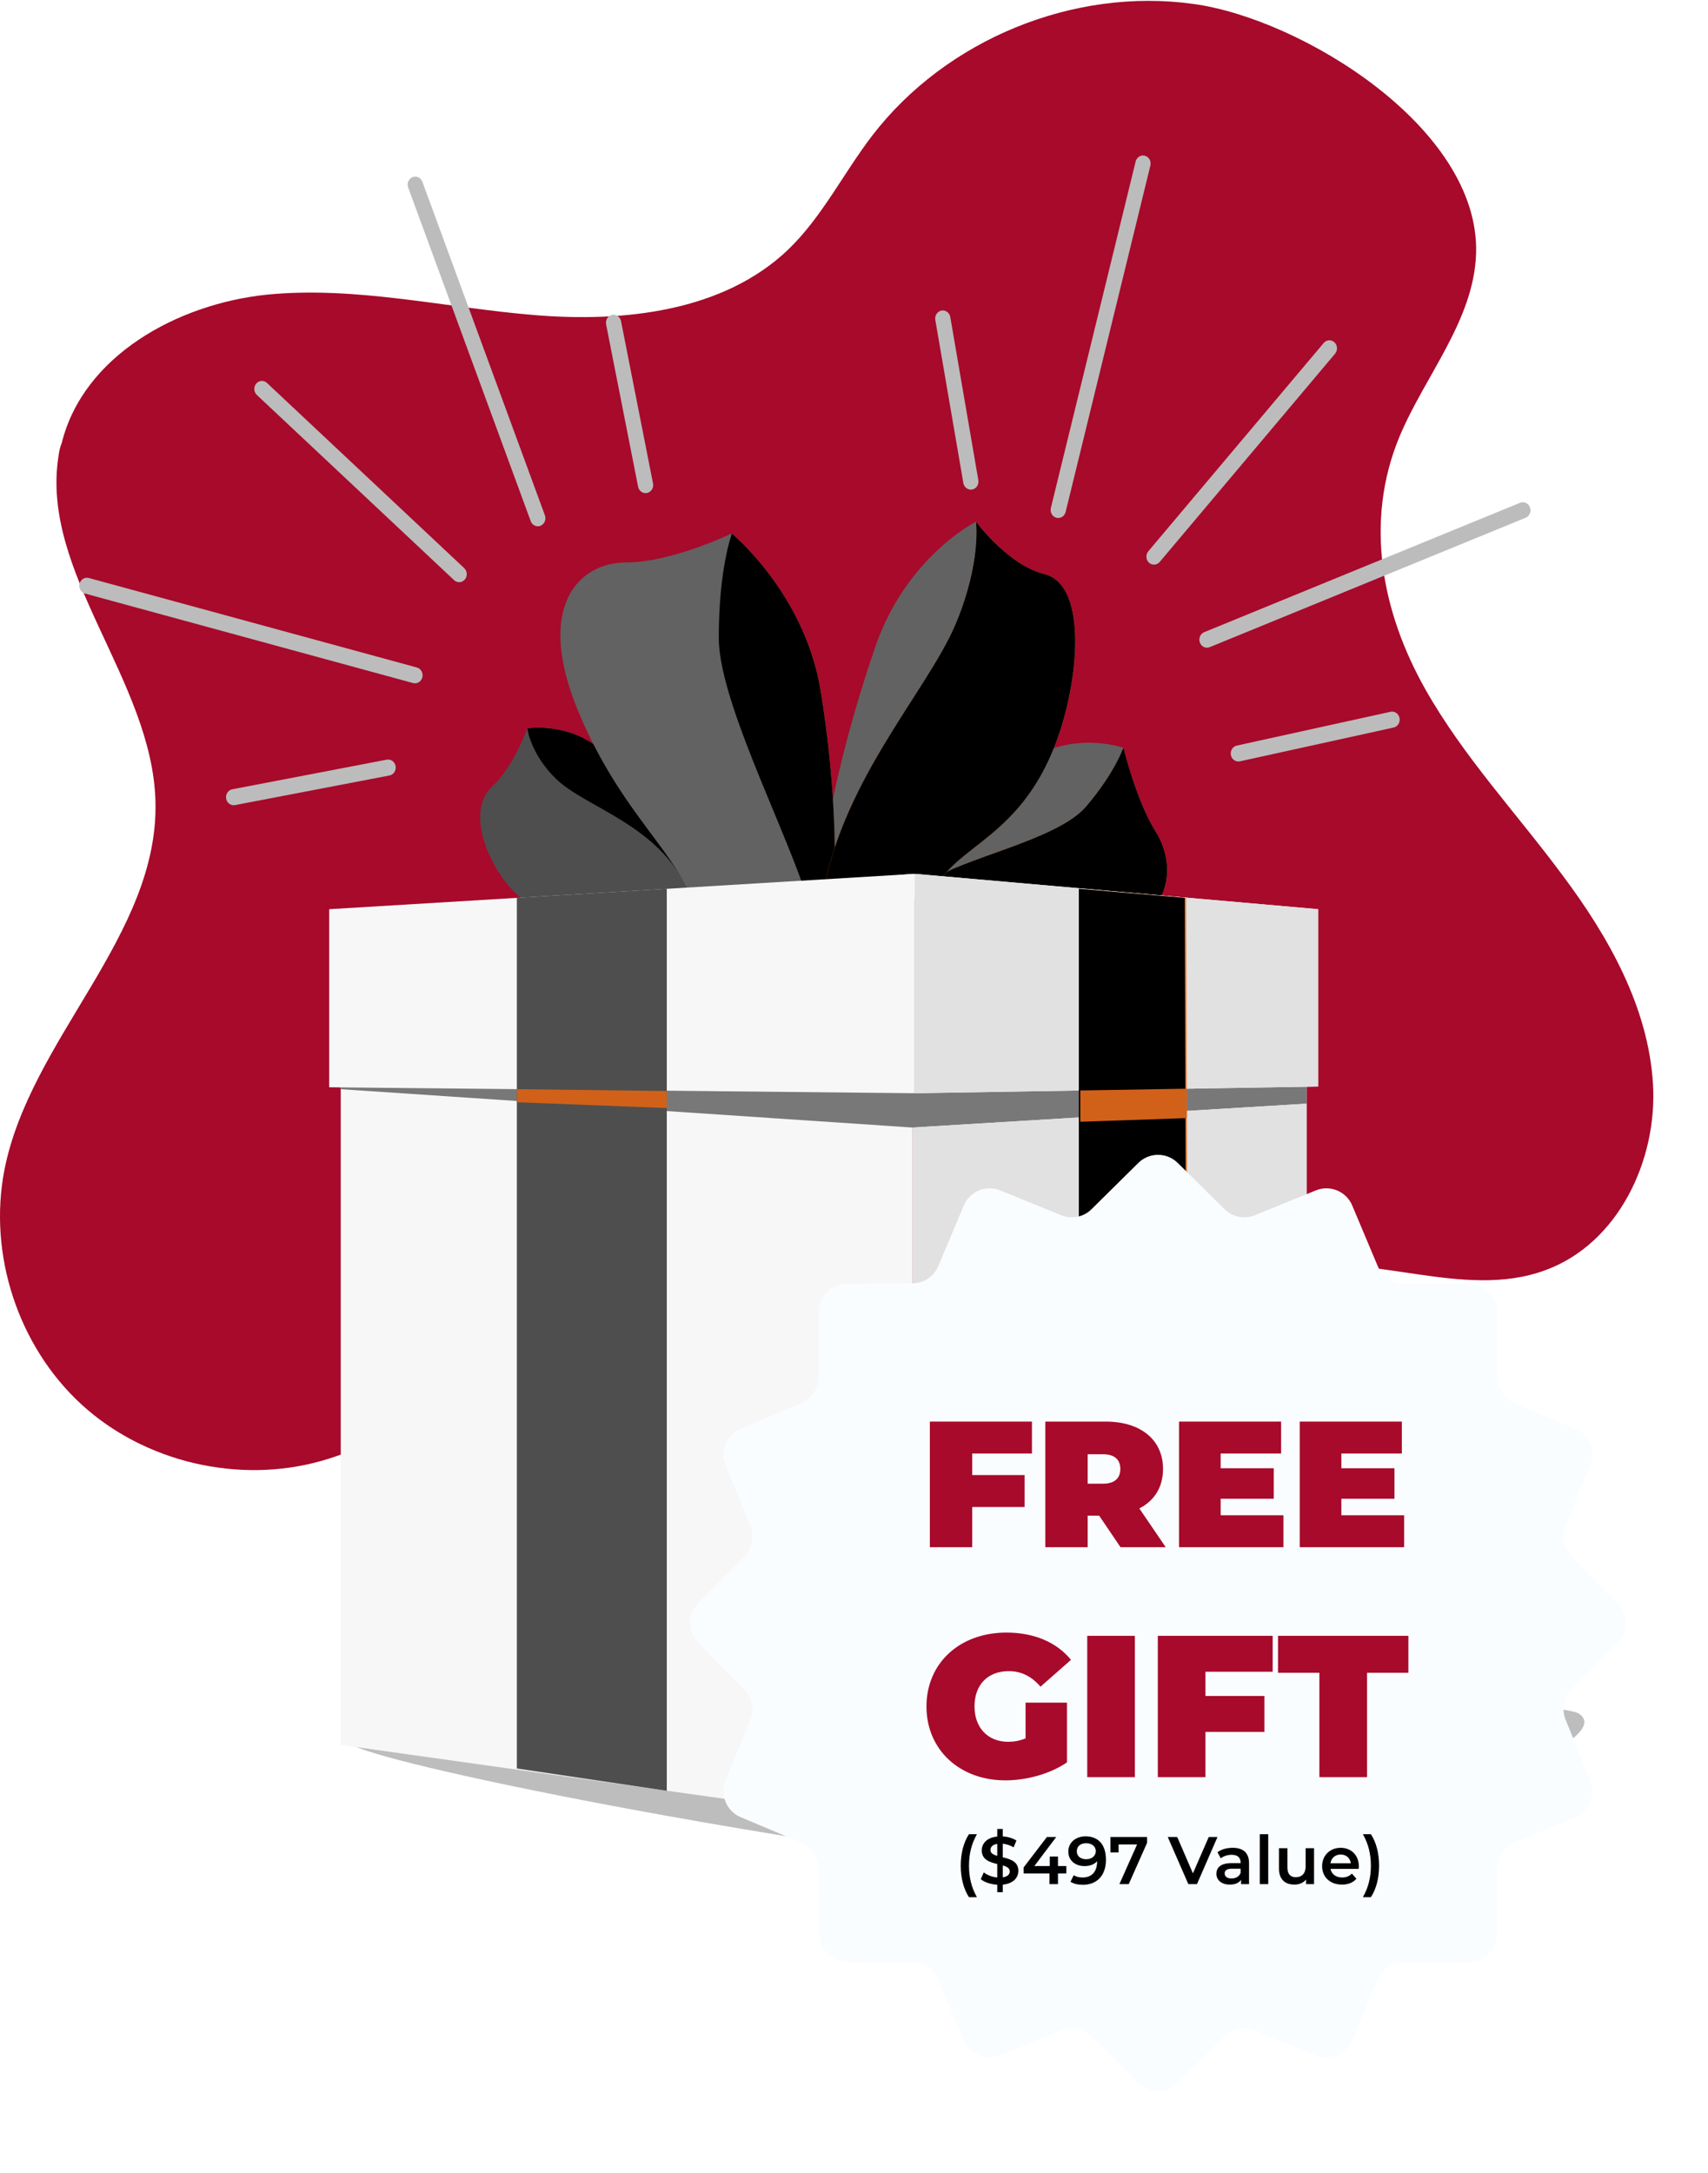 <svg width="70%" height="100%" viewBox="0 0 250 318" fill="none" xmlns="http://www.w3.org/2000/svg">
<path d="M8.578 66.66C5.804 83.756 22.291 99.548 22.754 117.257C23.293 136.882 4.417 151.984 0.642 171.227C-1.746 183.569 2.645 196.985 11.89 205.494C21.136 214.004 35.004 217.223 47.099 213.774C57.038 210.937 66.207 203.961 76.453 205.111C96.562 207.257 103.342 237.539 123.296 240.835C133.081 242.522 142.788 236.619 149.183 229.106C155.578 221.593 159.661 212.317 165.054 204.038C170.447 195.758 177.843 187.862 187.551 185.716C200.263 182.879 214.054 190.392 226.227 185.869C236.859 181.959 242.637 169.77 241.944 158.577C241.251 147.385 235.472 137.112 228.692 128.066C221.99 119.02 214.208 110.741 208.661 100.928C202.189 89.505 199.724 76.32 204.809 63.977C208.584 54.931 215.749 46.882 216.057 37.069C216.597 18.67 190.402 2.724 174.685 0.578C157.118 -1.875 138.474 5.791 127.688 19.82C123.45 25.34 120.368 31.703 115.361 36.532C105.884 45.578 91.4 47.188 78.302 46.115C65.205 45.042 52.107 41.822 39.01 43.125C25.912 44.505 12.199 52.094 9.04 64.82C8.809 65.357 8.655 66.047 8.578 66.66Z" class="imagecolorize" fill="#a70a2b"></path>
<path style="mix-blend-mode:multiply" d="M231.082 250.766C239.994 256.584 173.538 276.58 160.241 275.041C106.706 268.848 50.997 257.143 51.117 254.932C51.305 251.445 81.225 238.721 126.773 242.17C164.184 245.003 228.061 248.793 231.082 250.766Z" fill="#BDBDBD"></path>
<path d="M149.635 111.954C137.141 121.758 132.192 131.684 132.192 131.684C132.192 131.684 147.97 131.952 154.771 126.541C161.571 121.13 164.517 109.451 164.517 109.451C164.517 109.451 156.456 106.603 149.636 111.956L149.635 111.954Z" fill="#626262"></path>
<path d="M136.251 128.932C140.47 125.642 154.738 123.002 158.973 118.026C163.21 113.051 164.436 109.384 164.436 109.384C164.436 109.384 166.313 117.186 169.133 121.654C171.954 126.124 172.055 133.452 163.167 136.667C154.278 139.882 148.279 136.924 144.254 139.429C140.228 141.933 136.25 128.93 136.25 128.93L136.251 128.932Z" fill="#EE8037"></path>
<g style="mix-blend-mode:multiply">
<path d="M136.251 128.932C140.47 125.642 154.738 123.002 158.973 118.026C163.21 113.051 164.436 109.384 164.436 109.384C164.436 109.384 166.313 117.186 169.133 121.654C171.954 126.124 172.055 133.452 163.167 136.667C154.278 139.882 148.279 136.924 144.254 139.429C140.228 141.933 136.25 128.93 136.25 128.93L136.251 128.932Z" fill="black"></path>
</g>
<path d="M89.472 111.213C98.609 121.855 101.579 131.192 101.579 131.192C101.579 131.192 86.613 129.793 81.662 123.93C76.709 118.065 77.185 106.584 77.185 106.584C77.185 106.584 84.482 105.404 89.472 111.214V111.213Z" fill="#EE8037"></path>
<g style="mix-blend-mode:multiply">
<path d="M89.472 111.213C98.609 121.855 101.579 131.192 101.579 131.192C101.579 131.192 86.613 129.793 81.662 123.93C76.709 118.065 77.185 106.584 77.185 106.584C77.185 106.584 84.482 105.404 89.472 111.214V111.213Z" fill="black"></path>
</g>
<path d="M100.587 130.069C96.286 120.656 85.659 118.155 81.374 113.976C77.603 110.3 77.184 106.582 77.184 106.582C77.184 106.582 75.224 112.166 72.04 115.102C68.42 118.436 71.024 125.448 74.24 129.369C80.099 136.511 86.853 132.575 89.797 135.562C92.741 138.55 100.588 130.069 100.588 130.069H100.587Z" fill="#626262"></path>
<path d="M100.587 130.069C96.286 120.656 85.659 118.155 81.374 113.976C77.603 110.3 77.184 106.582 77.184 106.582C77.184 106.582 75.224 112.166 72.04 115.102C68.42 118.436 71.024 125.448 74.24 129.369C80.099 136.511 86.853 132.575 89.797 135.562C92.741 138.55 100.588 130.069 100.588 130.069H100.587Z" fill="black" fill-opacity="0.2"></path>
<path d="M128.123 94.644C119.805 118.818 119.256 135.298 119.256 135.298C119.256 135.298 138.757 119.225 143.231 105.981C147.704 92.736 142.857 76.339 142.857 76.339C142.857 76.339 132.664 81.445 128.123 94.644Z" fill="#626262"></path>
<path d="M120.116 101.081C124.379 127.295 120.78 143.027 120.78 143.027C120.78 143.027 104.334 121.128 102.078 106.794C99.825 92.461 107.015 77.983 107.015 77.983C107.015 77.983 117.789 86.771 120.116 101.081Z" fill="#EE8037"></path>
<g style="mix-blend-mode:multiply">
<path d="M120.116 101.081C124.379 127.295 120.78 143.027 120.78 143.027C120.78 143.027 104.334 121.128 102.078 106.794C99.825 92.461 107.015 77.983 107.015 77.983C107.015 77.983 117.789 86.771 120.116 101.081Z" fill="black"></path>
</g>
<path d="M119.018 134.896C117.559 126.063 105.208 103.705 105.208 93.355C105.208 83.005 107.153 78.036 107.153 78.036C107.153 78.036 98.4 82.313 91.594 82.313C84.787 82.313 78.27 88.661 84.592 103.98C90.914 119.299 99.666 125.096 101.611 132.962C103.556 140.829 119.018 134.894 119.018 134.894V134.896Z" fill="#626262"></path>
<path d="M120.172 132.722C122.472 114.884 135.768 101.257 139.964 91.113C143.659 82.188 142.857 76.339 142.857 76.339C142.857 76.339 147.526 82.694 152.863 84.015C158.926 85.516 158.016 98.239 155.152 107.006C149.935 122.972 139.459 123.526 136.618 130.667C133.776 137.809 120.172 132.72 120.172 132.72V132.722Z" fill="#EE8037"></path>
<g style="mix-blend-mode:multiply">
<path d="M120.172 132.722C122.472 114.884 135.768 101.257 139.964 91.113C143.659 82.188 142.857 76.339 142.857 76.339C142.857 76.339 147.526 82.694 152.863 84.015C158.926 85.516 158.016 98.239 155.152 107.006C149.935 122.972 139.459 123.526 136.618 130.667C133.776 137.809 120.172 132.72 120.172 132.72V132.722Z" fill="black"></path>
</g>
<path d="M133.558 267.103L49.874 255.354V135.412L133.558 127.88V267.103Z" fill="#F7F7F7"></path>
<path d="M191.242 254.851L133.558 267.103V127.88L191.242 135.412V254.851Z" fill="white"></path>
<g style="mix-blend-mode:multiply">
<path d="M133.558 131.395L49.874 136.568V159.392L133.558 165.006L191.242 161.513V136.568L133.558 131.395Z" fill="#787878"></path>
</g>
<path d="M133.868 159.985L48.182 159.112V133.053L133.868 127.88V159.985Z" fill="#F7F7F7"></path>
<path d="M192.935 159.002L133.868 159.985V127.88L192.935 133.053V159.002Z" fill="white"></path>
<g style="mix-blend-mode:multiply">
<path d="M191.242 254.851L133.558 267.103V165.006L191.242 161.513V254.851Z" fill="#E1E1E1"></path>
</g>
<g style="mix-blend-mode:multiply">
<path d="M192.935 159.002L133.868 159.985V127.88L192.935 133.053V159.002Z" fill="#E1E1E1"></path>
</g>
<path d="M97.596 262.062L75.656 258.801V131.395L97.596 130.07V262.062Z" fill="#626262"></path>
<path d="M97.596 262.062L75.656 258.801V131.395L97.596 130.07V262.062Z" fill="black" fill-opacity="0.2"></path>
<g style="mix-blend-mode:multiply">
<path d="M97.596 162.152L75.656 161.304V159.392L97.596 159.66V162.152Z" fill="#D16119"></path>
</g>
<path d="M158.119 261.864L174.055 258.407L173.618 131.395L158.119 130.07V261.864Z" fill="#EE8037"></path>
<g style="mix-blend-mode:multiply">
<path d="M157.909 261.864L173.845 258.407L173.41 131.395L157.909 130.07V261.864Z" fill="black"></path>
</g>
<g style="mix-blend-mode:multiply">
<path d="M158.119 159.582L173.716 159.322V163.623L158.119 164.16V159.582Z" fill="#D16119"></path>
</g>
<path d="M137.164 45.826C137.324 45.635 137.542 45.499 137.798 45.45C138.404 45.334 138.984 45.758 139.094 46.397L143.198 70.268C143.308 70.908 142.907 71.519 142.301 71.635C141.696 71.751 141.116 71.328 141.006 70.689L136.902 46.817C136.837 46.446 136.945 46.086 137.165 45.824L137.164 45.826Z" fill="#BCBCBC"></path>
<path d="M166.469 23.153C166.738 22.833 167.162 22.681 167.581 22.796C168.177 22.958 168.535 23.6 168.381 24.228L155.975 74.923C155.824 75.553 155.213 75.93 154.617 75.768C154.02 75.605 153.663 74.963 153.816 74.334L166.222 23.64C166.268 23.453 166.354 23.288 166.469 23.153Z" fill="#BCBCBC"></path>
<path d="M180.426 109.479C180.58 109.296 180.788 109.163 181.032 109.109L203.529 104.164C204.132 104.031 204.722 104.44 204.848 105.077C204.973 105.713 204.587 106.338 203.984 106.47L181.486 111.414C180.883 111.547 180.293 111.139 180.167 110.501C180.092 110.122 180.199 109.748 180.426 109.479Z" fill="#BCBCBC"></path>
<path d="M175.832 92.827C175.945 92.693 176.09 92.583 176.262 92.513L222.499 73.577C223.073 73.342 223.718 73.644 223.94 74.249C224.163 74.855 223.88 75.537 223.305 75.771L177.067 94.707C176.493 94.942 175.848 94.642 175.626 94.036C175.469 93.61 175.564 93.148 175.832 92.827Z" fill="#BCBCBC"></path>
<path d="M168.079 80.675L193.749 50.195C194.158 49.709 194.863 49.666 195.323 50.097C195.783 50.529 195.824 51.273 195.416 51.759L169.745 82.239C169.336 82.725 168.631 82.768 168.171 82.337C167.711 81.905 167.67 81.161 168.079 80.675Z" fill="#BCBCBC"></path>
<path d="M33.458 117.542C33.278 117.373 33.149 117.143 33.102 116.872C32.992 116.233 33.394 115.621 33.999 115.504L56.609 111.171C57.216 111.055 57.795 111.479 57.905 112.118C58.015 112.757 57.613 113.37 57.008 113.486L34.397 117.819C34.046 117.887 33.704 117.772 33.456 117.54L33.458 117.542Z" fill="#BCBCBC"></path>
<path d="M11.983 86.603C11.679 86.319 11.536 85.872 11.644 85.429C11.798 84.8 12.406 84.422 13.001 84.585L61.019 97.682C61.615 97.841 61.972 98.487 61.819 99.116C61.665 99.746 61.057 100.123 60.46 99.961L12.444 86.863C12.267 86.815 12.11 86.724 11.983 86.603Z" fill="#BCBCBC"></path>
<path d="M93.749 71.866C93.576 71.704 93.45 71.484 93.399 71.227L88.716 47.475C88.589 46.839 88.976 46.215 89.58 46.082C90.182 45.951 90.774 46.358 90.899 46.995L95.582 70.748C95.708 71.383 95.321 72.007 94.718 72.14C94.359 72.219 94.004 72.106 93.749 71.866Z" fill="#BCBCBC"></path>
<path d="M77.977 76.718C77.85 76.599 77.746 76.445 77.68 76.264L59.744 27.449C59.521 26.843 59.807 26.162 60.38 25.927C60.954 25.692 61.6 25.991 61.822 26.599L79.758 75.413C79.981 76.018 79.696 76.701 79.122 76.936C78.719 77.101 78.281 77.001 77.977 76.718Z" fill="#BCBCBC"></path>
<path d="M66.467 84.902L37.596 57.8C37.136 57.368 37.095 56.624 37.504 56.138C37.912 55.653 38.617 55.609 39.077 56.041L67.948 83.143C68.408 83.574 68.449 84.318 68.04 84.804C67.632 85.29 66.927 85.333 66.467 84.902Z" fill="#BCBCBC"></path>
<g filter="url(#filter0_d_72_88)">
<path d="M166.615 166.186C168.213 164.605 170.787 164.605 172.385 166.186L179.237 172.961C180.405 174.117 182.15 174.464 183.671 173.843L192.594 170.206C194.676 169.357 197.054 170.341 197.926 172.414L201.663 181.296C202.3 182.81 203.779 183.798 205.422 183.808L215.058 183.861C217.307 183.874 219.126 185.693 219.139 187.942L219.192 197.578C219.202 199.221 220.19 200.7 221.704 201.337L230.586 205.074C232.659 205.946 233.643 208.324 232.794 210.406L229.157 219.329C228.536 220.85 228.883 222.595 230.039 223.763L236.814 230.615C238.395 232.213 238.395 234.787 236.814 236.385L230.039 243.237C228.883 244.405 228.536 246.15 229.157 247.671L232.794 256.594C233.643 258.676 232.659 261.054 230.586 261.926L221.704 265.663C220.19 266.3 219.202 267.779 219.192 269.422L219.139 279.058C219.126 281.307 217.307 283.126 215.058 283.139L205.422 283.192C203.779 283.202 202.3 284.19 201.663 285.704L197.926 294.586C197.054 296.659 194.676 297.643 192.594 296.794L183.671 293.157C182.15 292.536 180.405 292.883 179.237 294.039L172.385 300.814C170.787 302.395 168.213 302.395 166.615 300.814L159.763 294.039C158.595 292.883 156.85 292.536 155.329 293.157L146.406 296.794C144.324 297.643 141.946 296.659 141.074 294.586L137.337 285.704C136.7 284.19 135.221 283.202 133.578 283.192L123.942 283.139C121.693 283.126 119.874 281.307 119.861 279.058L119.808 269.422C119.798 267.779 118.81 266.3 117.296 265.663L108.414 261.926C106.341 261.054 105.357 258.676 106.206 256.594L109.843 247.671C110.464 246.15 110.117 244.405 108.961 243.237L102.186 236.385C100.605 234.787 100.605 232.213 102.186 230.615L108.961 223.763C110.117 222.595 110.464 220.85 109.843 219.329L106.206 210.406C105.357 208.324 106.341 205.946 108.414 205.074L117.296 201.337C118.81 200.7 119.798 199.221 119.808 197.578L119.861 187.942C119.874 185.693 121.693 183.874 123.942 183.861L133.578 183.808C135.221 183.798 136.7 182.81 137.337 181.296L141.074 172.414C141.946 170.341 144.324 169.357 146.406 170.206L155.329 173.843C156.85 174.464 158.595 174.117 159.763 172.961L166.615 166.186Z" fill="#FAFDFF"></path>
<path d="M151.047 208.712H142.302V211.864H149.97V216.538H142.302V222.421H136.104V204.038H151.047V208.712Z" class="imagecolorize" fill="#a70a2b"></path>
<path d="M164.009 222.421L160.883 217.799H159.203V222.421H153.005V204.038H161.855C166.976 204.038 170.233 206.717 170.233 210.971C170.233 213.623 168.972 215.619 166.766 216.748L170.627 222.421H164.009ZM163.982 210.971C163.982 209.632 163.168 208.817 161.461 208.817H159.203V213.124H161.461C163.168 213.124 163.982 212.31 163.982 210.971Z" class="imagecolorize" fill="#a70a2b"></path>
<path d="M178.666 217.746H187.857V222.421H172.573V204.038H187.516V208.712H178.666V210.866H186.439V215.33H178.666V217.746Z" class="imagecolorize" fill="#a70a2b"></path>
<path d="M196.336 217.746H205.527V222.421H190.243V204.038H205.186V208.712H196.336V210.866H204.109V215.33H196.336V217.746Z" class="imagecolorize" fill="#a70a2b"></path>
<path d="M150.113 250.396V245.167H156.17V253.912C153.658 255.625 150.202 256.541 147.159 256.541C140.482 256.541 135.607 252.08 135.607 245.728C135.607 239.376 140.482 234.915 147.306 234.915C151.383 234.915 154.663 236.333 156.76 238.903L152.299 242.833C150.999 241.326 149.493 240.558 147.661 240.558C144.588 240.558 142.638 242.537 142.638 245.728C142.638 248.83 144.588 250.898 147.572 250.898C148.429 250.898 149.256 250.751 150.113 250.396Z" class="imagecolorize" fill="#a70a2b"></path>
<path d="M159.14 256.069V235.388H166.113V256.069H159.14Z" class="imagecolorize" fill="#a70a2b"></path>
<path d="M186.28 240.646H176.442V244.192H185.069V249.451H176.442V256.069H169.469V235.388H186.28V240.646Z" class="imagecolorize" fill="#a70a2b"></path>
<path d="M193.118 256.069V240.794H187.061V235.388H206.147V240.794H200.09V256.069H193.118Z" class="imagecolorize" fill="#a70a2b"></path>
<path d="M141.824 273.638C141.055 272.446 140.622 270.841 140.622 269.029C140.622 267.217 141.055 265.592 141.824 264.42H142.995C142.178 265.858 141.833 267.345 141.833 269.029C141.833 270.713 142.178 272.2 142.995 273.638H141.824Z" fill="black"></path>
<path d="M149.059 269.778C149.059 270.782 148.32 271.649 146.774 271.806V272.909H145.966V271.816C145.001 271.757 144.066 271.442 143.554 270.999L143.997 270.004C144.479 270.398 145.218 270.684 145.966 270.753V268.783C144.873 268.517 143.701 268.163 143.701 266.794C143.701 265.789 144.43 264.913 145.966 264.765V263.652H146.774V264.745C147.503 264.785 148.241 265.001 148.773 265.346L148.369 266.341C147.847 266.035 147.296 265.868 146.774 265.809V267.798C147.867 268.064 149.059 268.409 149.059 269.778ZM144.972 266.735C144.972 267.207 145.395 267.424 145.966 267.591V265.838C145.267 265.947 144.972 266.301 144.972 266.735ZM146.774 270.733C147.493 270.625 147.798 270.29 147.798 269.866C147.798 269.384 147.365 269.157 146.774 268.99V270.733Z" fill="black"></path>
<path d="M156.077 269.078V270.162H154.856V271.728H153.615V270.162H149.833V269.275L153.231 264.834H154.6L151.399 269.078H153.655V267.69H154.856V269.078H156.077Z" fill="black"></path>
<path d="M158.892 264.735C160.773 264.735 161.876 265.947 161.876 268.163C161.876 270.526 160.497 271.826 158.498 271.826C157.809 271.826 157.149 271.678 156.686 271.383L157.159 270.418C157.533 270.664 157.986 270.753 158.469 270.753C159.769 270.753 160.586 269.945 160.586 268.379V268.369C160.172 268.852 159.512 269.088 158.744 269.088C157.385 269.088 156.371 268.261 156.371 266.971C156.371 265.602 157.484 264.735 158.892 264.735ZM158.991 268.084C159.818 268.084 160.389 267.582 160.389 266.902C160.389 266.252 159.877 265.74 158.961 265.74C158.163 265.74 157.612 266.193 157.612 266.912C157.612 267.631 158.153 268.084 158.991 268.084Z" fill="black"></path>
<path d="M162.537 264.834H167.894V265.691L165.215 271.728H163.846L166.436 265.917H163.728V267.089H162.537V264.834Z" fill="black"></path>
<path d="M176.922 264.834H178.202L175.199 271.728H173.938L170.925 264.834H172.313L174.608 270.152L176.922 264.834Z" fill="black"></path>
<path d="M180.426 266.41C181.943 266.41 182.82 267.129 182.82 268.645V271.728H181.657V271.087C181.362 271.54 180.791 271.796 180.003 271.796C178.802 271.796 178.043 271.137 178.043 270.221C178.043 269.344 178.634 268.655 180.23 268.655H181.589V268.576C181.589 267.857 181.155 267.434 180.279 267.434C179.688 267.434 179.077 267.631 178.683 267.956L178.201 267.06C178.762 266.626 179.58 266.41 180.426 266.41ZM180.259 270.9C180.86 270.9 181.382 270.625 181.589 270.083V269.472H180.318C179.481 269.472 179.255 269.787 179.255 270.172C179.255 270.615 179.629 270.9 180.259 270.9Z" fill="black"></path>
<path d="M184.399 271.728V264.42H185.63V271.728H184.399Z" fill="black"></path>
<path d="M191.107 266.469H192.338V271.728H191.166V271.058C190.772 271.54 190.151 271.796 189.472 271.796C188.123 271.796 187.207 271.058 187.207 269.472V266.469H188.438V269.305C188.438 270.26 188.891 270.713 189.669 270.713C190.526 270.713 191.107 270.181 191.107 269.128V266.469Z" fill="black"></path>
<path d="M198.893 269.128C198.893 269.226 198.883 269.374 198.873 269.492H194.747C194.895 270.26 195.535 270.753 196.451 270.753C197.042 270.753 197.504 270.565 197.879 270.181L198.539 270.94C198.066 271.501 197.327 271.796 196.421 271.796C194.658 271.796 193.516 270.664 193.516 269.098C193.516 267.532 194.668 266.41 196.234 266.41C197.77 266.41 198.893 267.483 198.893 269.128ZM196.234 267.394C195.436 267.394 194.855 267.907 194.737 268.675H197.721C197.623 267.916 197.042 267.394 196.234 267.394Z" fill="black"></path>
<path d="M200.657 273.638H199.485C200.302 272.2 200.657 270.713 200.657 269.029C200.657 267.345 200.302 265.858 199.485 264.42H200.657C201.435 265.592 201.858 267.217 201.858 269.029C201.858 270.841 201.435 272.446 200.657 273.638Z" fill="black"></path>
</g>
<defs>
<filter id="filter0_d_72_88" x="89" y="157" width="161" height="161" filterUnits="userSpaceOnUse" color-interpolation-filters="sRGB">
<feFlood flood-opacity="0" result="BackgroundImageFix"></feFlood>
<feColorMatrix in="SourceAlpha" type="matrix" values="0 0 0 0 0 0 0 0 0 0 0 0 0 0 0 0 0 0 127 0" result="hardAlpha"></feColorMatrix>
<feOffset dy="4"></feOffset>
<feGaussianBlur stdDeviation="6"></feGaussianBlur>
<feComposite in2="hardAlpha" operator="out"></feComposite>
<feColorMatrix type="matrix" values="0 0 0 0 0 0 0 0 0 0 0 0 0 0 0 0 0 0 0.15 0"></feColorMatrix>
<feBlend mode="normal" in2="BackgroundImageFix" result="effect1_dropShadow_72_88"></feBlend>
<feBlend mode="normal" in="SourceGraphic" in2="effect1_dropShadow_72_88" result="shape"></feBlend>
</filter>
</defs>
</svg>